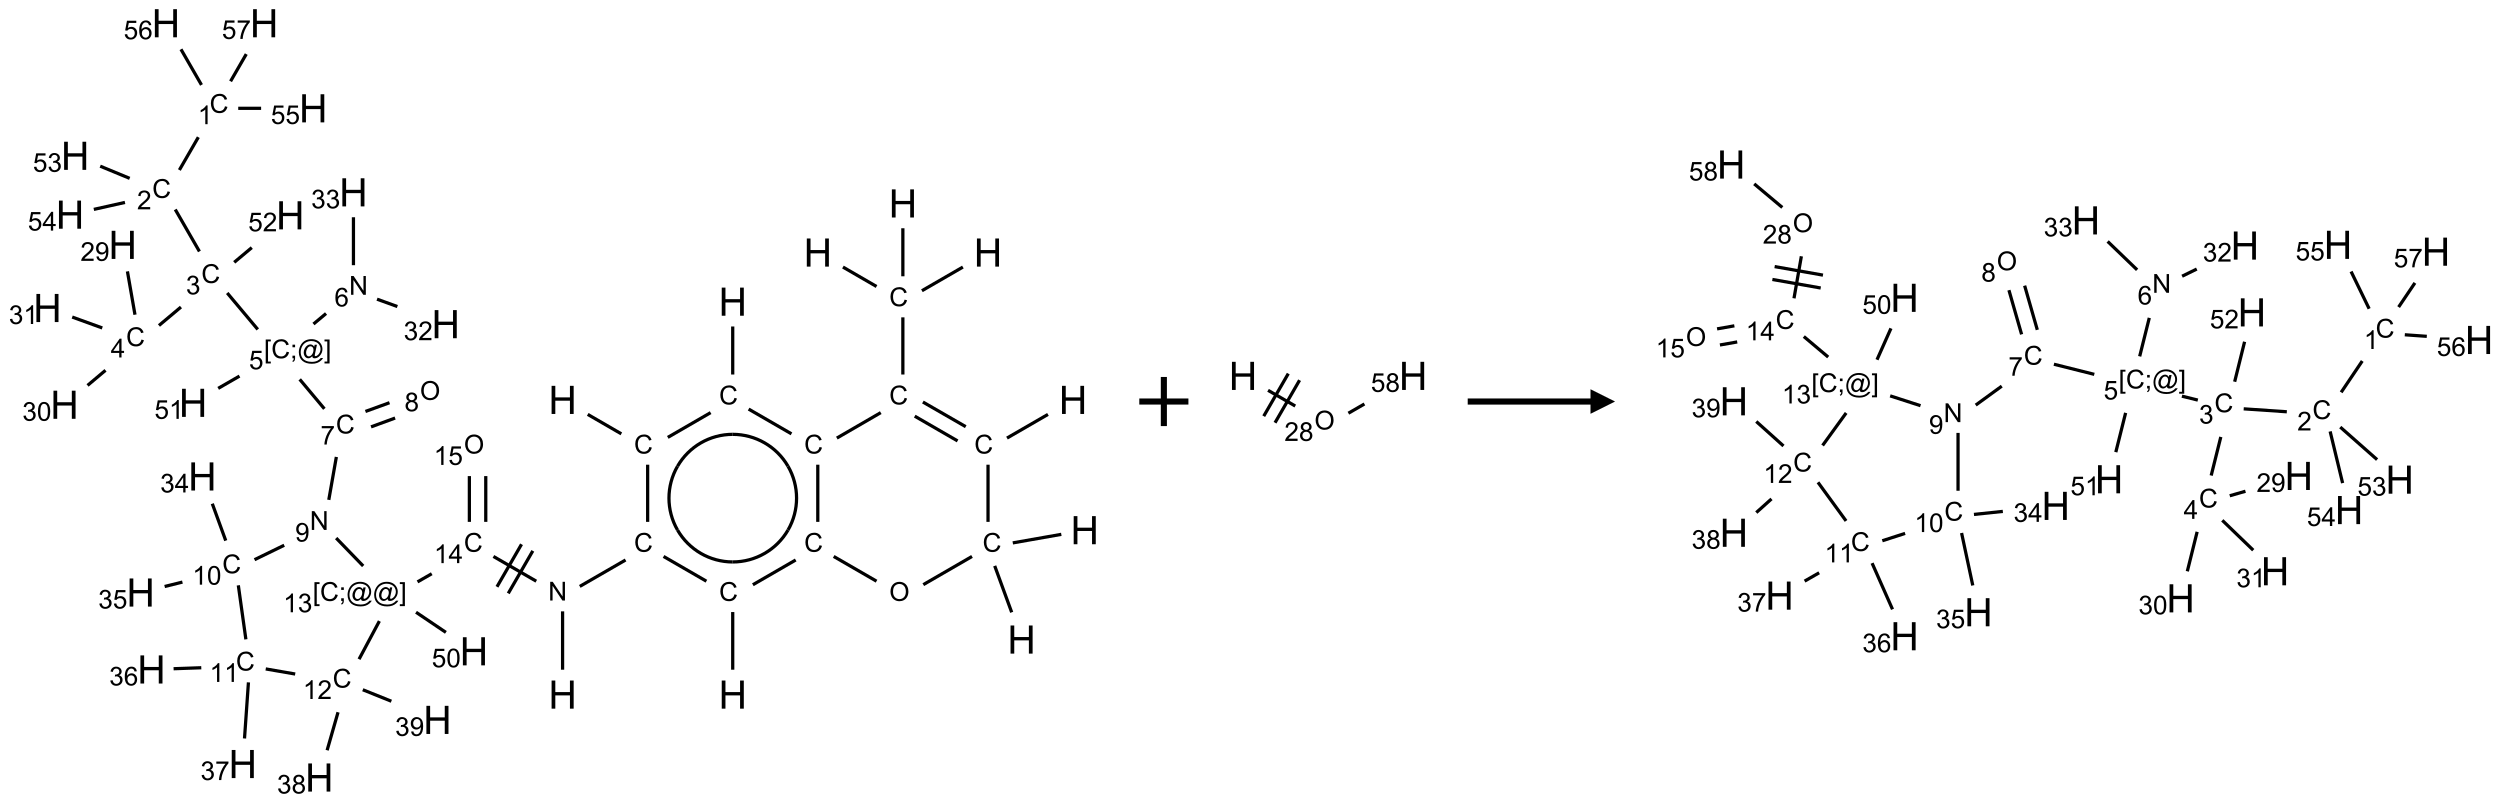 <?xml version="1.0" encoding="UTF-8"?>
<svg xmlns="http://www.w3.org/2000/svg" xmlns:xlink="http://www.w3.org/1999/xlink" width="1018" height="327" viewBox="0 0 1018 327">
<defs>
<g>
<g id="glyph-0-0">
<path d="M 2 0 L 2 -10 L 10 -10 L 10 0 Z M 2.25 -0.25 L 9.75 -0.25 L 9.75 -9.75 L 2.25 -9.75 Z M 2.25 -0.25 "/>
</g>
<g id="glyph-0-1">
<path d="M 1.281 0 L 1.281 -11.453 L 2.797 -11.453 L 2.797 -6.75 L 8.75 -6.75 L 8.75 -11.453 L 10.266 -11.453 L 10.266 0 L 8.75 0 L 8.75 -5.398 L 2.797 -5.398 L 2.797 0 Z M 1.281 0 "/>
</g>
<g id="glyph-1-0">
<path d="M 1.332 0 L 1.332 -6.668 L 6.668 -6.668 L 6.668 0 Z M 1.5 -0.168 L 6.5 -0.168 L 6.5 -6.5 L 1.5 -6.5 Z M 1.5 -0.168 "/>
</g>
<g id="glyph-1-1">
<path d="M 6.27 -2.676 L 7.281 -2.422 C 7.07 -1.594 6.688 -0.961 6.137 -0.523 C 5.586 -0.086 4.914 0.129 4.121 0.129 C 3.297 0.129 2.629 -0.039 2.113 -0.371 C 1.598 -0.707 1.203 -1.191 0.934 -1.828 C 0.664 -2.465 0.531 -3.145 0.531 -3.875 C 0.531 -4.672 0.684 -5.363 0.988 -5.957 C 1.293 -6.547 1.723 -6.996 2.285 -7.305 C 2.844 -7.613 3.461 -7.766 4.137 -7.766 C 4.898 -7.766 5.543 -7.57 6.062 -7.184 C 6.582 -6.793 6.945 -6.246 7.152 -5.543 L 6.156 -5.309 C 5.98 -5.863 5.723 -6.266 5.387 -6.52 C 5.051 -6.773 4.625 -6.902 4.113 -6.902 C 3.527 -6.902 3.039 -6.762 2.645 -6.48 C 2.25 -6.199 1.973 -5.82 1.812 -5.348 C 1.652 -4.871 1.574 -4.383 1.574 -3.879 C 1.574 -3.23 1.668 -2.664 1.855 -2.18 C 2.047 -1.695 2.34 -1.332 2.738 -1.094 C 3.137 -0.855 3.57 -0.734 4.035 -0.734 C 4.602 -0.734 5.082 -0.898 5.473 -1.223 C 5.867 -1.551 6.133 -2.035 6.27 -2.676 Z M 6.27 -2.676 "/>
</g>
<g id="glyph-1-2">
<path d="M 0.812 0 L 0.812 -7.637 L 1.848 -7.637 L 5.859 -1.641 L 5.859 -7.637 L 6.828 -7.637 L 6.828 0 L 5.793 0 L 1.781 -6 L 1.781 0 Z M 0.812 0 "/>
</g>
<g id="glyph-1-3">
<path d="M 3.973 0 L 3.035 0 L 3.035 -5.973 C 2.809 -5.758 2.516 -5.543 2.148 -5.328 C 1.781 -5.113 1.453 -4.953 1.16 -4.844 L 1.16 -5.75 C 1.684 -5.996 2.145 -6.297 2.535 -6.645 C 2.93 -6.996 3.207 -7.336 3.371 -7.668 L 3.973 -7.668 Z M 3.973 0 "/>
</g>
<g id="glyph-1-4">
<path d="M 3.449 0 L 3.449 -1.828 L 0.137 -1.828 L 0.137 -2.688 L 3.621 -7.637 L 4.387 -7.637 L 4.387 -2.688 L 5.418 -2.688 L 5.418 -1.828 L 4.387 -1.828 L 4.387 0 Z M 3.449 -2.688 L 3.449 -6.129 L 1.059 -2.688 Z M 3.449 -2.688 "/>
</g>
<g id="glyph-1-5">
<path d="M 0.723 2.121 L 0.723 -7.637 L 2.793 -7.637 L 2.793 -6.859 L 1.66 -6.859 L 1.66 1.344 L 2.793 1.344 L 2.793 2.121 Z M 0.723 2.121 "/>
</g>
<g id="glyph-1-6">
<path d="M 0.949 -4.465 L 0.949 -5.531 L 2.016 -5.531 L 2.016 -4.465 Z M 0.949 0 L 0.949 -1.066 L 2.016 -1.066 L 2.016 0 C 2.016 0.391 1.945 0.711 1.809 0.949 C 1.668 1.191 1.449 1.379 1.145 1.512 L 0.887 1.109 C 1.082 1.023 1.23 0.895 1.324 0.727 C 1.418 0.559 1.469 0.316 1.48 0 Z M 0.949 0 "/>
</g>
<g id="glyph-1-7">
<path d="M 6.047 -0.848 C 5.82 -0.59 5.57 -0.379 5.289 -0.223 C 5.008 -0.062 4.73 0.016 4.449 0.016 C 4.141 0.016 3.84 -0.074 3.547 -0.254 C 3.254 -0.434 3.02 -0.715 2.836 -1.09 C 2.652 -1.465 2.562 -1.875 2.562 -2.324 C 2.562 -2.875 2.703 -3.43 2.988 -3.98 C 3.27 -4.535 3.621 -4.953 4.043 -5.23 C 4.461 -5.508 4.871 -5.645 5.266 -5.645 C 5.566 -5.645 5.855 -5.566 6.129 -5.41 C 6.402 -5.25 6.641 -5.012 6.84 -4.688 L 7.016 -5.496 L 7.949 -5.496 L 7.199 -2 C 7.094 -1.516 7.043 -1.246 7.043 -1.191 C 7.043 -1.098 7.078 -1.02 7.148 -0.949 C 7.219 -0.883 7.305 -0.848 7.406 -0.848 C 7.59 -0.848 7.832 -0.953 8.129 -1.168 C 8.527 -1.445 8.84 -1.816 9.07 -2.285 C 9.301 -2.75 9.418 -3.234 9.418 -3.73 C 9.418 -4.309 9.27 -4.852 8.973 -5.355 C 8.676 -5.859 8.23 -6.262 7.645 -6.562 C 7.055 -6.863 6.406 -7.016 5.691 -7.016 C 4.879 -7.016 4.137 -6.824 3.465 -6.445 C 2.793 -6.066 2.273 -5.52 1.902 -4.809 C 1.535 -4.098 1.348 -3.34 1.348 -2.527 C 1.348 -1.676 1.535 -0.941 1.902 -0.328 C 2.273 0.285 2.809 0.742 3.508 1.035 C 4.207 1.328 4.984 1.473 5.832 1.473 C 6.742 1.473 7.504 1.32 8.121 1.016 C 8.734 0.711 9.195 0.34 9.5 -0.098 L 10.441 -0.098 C 10.266 0.266 9.961 0.637 9.531 1.016 C 9.102 1.395 8.59 1.695 7.996 1.914 C 7.402 2.133 6.688 2.246 5.848 2.246 C 5.078 2.246 4.367 2.145 3.715 1.949 C 3.066 1.75 2.512 1.453 2.051 1.055 C 1.594 0.656 1.25 0.199 1.016 -0.316 C 0.723 -0.973 0.578 -1.684 0.578 -2.441 C 0.578 -3.289 0.75 -4.098 1.098 -4.863 C 1.523 -5.805 2.125 -6.527 2.902 -7.027 C 3.684 -7.527 4.629 -7.777 5.738 -7.777 C 6.602 -7.777 7.375 -7.602 8.059 -7.246 C 8.746 -6.895 9.285 -6.371 9.684 -5.672 C 10.02 -5.07 10.188 -4.418 10.188 -3.715 C 10.188 -2.707 9.832 -1.812 9.125 -1.031 C 8.492 -0.328 7.801 0.02 7.051 0.02 C 6.812 0.02 6.617 -0.016 6.473 -0.09 C 6.324 -0.16 6.215 -0.266 6.145 -0.402 C 6.102 -0.488 6.066 -0.637 6.047 -0.848 Z M 3.527 -2.262 C 3.527 -1.785 3.641 -1.414 3.863 -1.152 C 4.09 -0.887 4.348 -0.754 4.641 -0.754 C 4.836 -0.754 5.039 -0.812 5.254 -0.93 C 5.469 -1.047 5.676 -1.219 5.871 -1.449 C 6.066 -1.676 6.23 -1.969 6.355 -2.32 C 6.48 -2.672 6.543 -3.027 6.543 -3.379 C 6.543 -3.852 6.426 -4.219 6.191 -4.48 C 5.957 -4.738 5.672 -4.871 5.332 -4.871 C 5.109 -4.871 4.902 -4.812 4.707 -4.699 C 4.512 -4.586 4.32 -4.406 4.137 -4.156 C 3.953 -3.906 3.805 -3.602 3.691 -3.246 C 3.582 -2.887 3.527 -2.559 3.527 -2.262 Z M 3.527 -2.262 "/>
</g>
<g id="glyph-1-8">
<path d="M 2.27 2.121 L 0.203 2.121 L 0.203 1.344 L 1.332 1.344 L 1.332 -6.859 L 0.203 -6.859 L 0.203 -7.637 L 2.27 -7.637 Z M 2.27 2.121 "/>
</g>
<g id="glyph-1-9">
<path d="M 0.449 -2.016 L 1.387 -2.141 C 1.492 -1.609 1.676 -1.227 1.934 -0.992 C 2.191 -0.758 2.508 -0.641 2.879 -0.641 C 3.32 -0.641 3.695 -0.793 3.996 -1.098 C 4.301 -1.402 4.453 -1.781 4.453 -2.234 C 4.453 -2.664 4.312 -3.02 4.031 -3.301 C 3.75 -3.578 3.391 -3.719 2.957 -3.719 C 2.781 -3.719 2.562 -3.684 2.297 -3.613 L 2.402 -4.438 C 2.465 -4.43 2.516 -4.426 2.551 -4.426 C 2.949 -4.426 3.312 -4.531 3.629 -4.738 C 3.949 -4.949 4.109 -5.27 4.109 -5.703 C 4.109 -6.047 3.992 -6.332 3.762 -6.559 C 3.527 -6.785 3.227 -6.895 2.859 -6.895 C 2.496 -6.895 2.191 -6.781 1.949 -6.551 C 1.707 -6.324 1.547 -5.98 1.48 -5.52 L 0.543 -5.688 C 0.656 -6.316 0.918 -6.805 1.324 -7.148 C 1.73 -7.492 2.234 -7.668 2.84 -7.668 C 3.254 -7.668 3.641 -7.578 3.988 -7.398 C 4.34 -7.219 4.609 -6.977 4.793 -6.668 C 4.98 -6.359 5.074 -6.031 5.074 -5.684 C 5.074 -5.352 4.984 -5.051 4.809 -4.781 C 4.629 -4.512 4.367 -4.297 4.02 -4.137 C 4.473 -4.031 4.824 -3.816 5.074 -3.488 C 5.324 -3.16 5.449 -2.75 5.449 -2.254 C 5.449 -1.59 5.203 -1.023 4.719 -0.559 C 4.234 -0.098 3.617 0.137 2.875 0.137 C 2.203 0.137 1.648 -0.062 1.207 -0.465 C 0.762 -0.863 0.512 -1.379 0.449 -2.016 Z M 0.449 -2.016 "/>
</g>
<g id="glyph-1-10">
<path d="M 0.441 -2 L 1.426 -2.082 C 1.5 -1.605 1.668 -1.242 1.934 -1.004 C 2.199 -0.762 2.52 -0.641 2.895 -0.641 C 3.348 -0.641 3.73 -0.812 4.043 -1.152 C 4.355 -1.492 4.512 -1.941 4.512 -2.504 C 4.512 -3.039 4.359 -3.461 4.059 -3.77 C 3.758 -4.078 3.367 -4.234 2.879 -4.234 C 2.578 -4.234 2.305 -4.164 2.062 -4.027 C 1.82 -3.891 1.629 -3.715 1.488 -3.496 L 0.609 -3.609 L 1.348 -7.531 L 5.145 -7.531 L 5.145 -6.637 L 2.098 -6.637 L 1.688 -4.582 C 2.145 -4.902 2.625 -5.062 3.129 -5.062 C 3.797 -5.062 4.359 -4.832 4.816 -4.371 C 5.277 -3.91 5.504 -3.312 5.504 -2.59 C 5.504 -1.898 5.305 -1.301 4.902 -0.797 C 4.41 -0.18 3.742 0.129 2.895 0.129 C 2.199 0.129 1.633 -0.062 1.195 -0.453 C 0.758 -0.844 0.504 -1.359 0.441 -2 Z M 0.441 -2 "/>
</g>
<g id="glyph-1-11">
<path d="M 0.441 -3.766 C 0.441 -4.668 0.535 -5.395 0.723 -5.945 C 0.906 -6.496 1.184 -6.922 1.551 -7.219 C 1.918 -7.516 2.375 -7.668 2.934 -7.668 C 3.344 -7.668 3.703 -7.586 4.012 -7.418 C 4.32 -7.254 4.574 -7.016 4.777 -6.707 C 4.977 -6.395 5.137 -6.016 5.25 -5.57 C 5.363 -5.125 5.422 -4.523 5.422 -3.766 C 5.422 -2.871 5.328 -2.148 5.145 -1.598 C 4.961 -1.047 4.688 -0.621 4.32 -0.32 C 3.953 -0.02 3.492 0.129 2.934 0.129 C 2.195 0.129 1.617 -0.133 1.199 -0.66 C 0.695 -1.297 0.441 -2.332 0.441 -3.766 Z M 1.406 -3.766 C 1.406 -2.512 1.555 -1.68 1.848 -1.262 C 2.141 -0.848 2.5 -0.641 2.934 -0.641 C 3.363 -0.641 3.727 -0.848 4.02 -1.266 C 4.312 -1.684 4.457 -2.516 4.457 -3.766 C 4.457 -5.023 4.312 -5.859 4.02 -6.27 C 3.727 -6.684 3.359 -6.891 2.922 -6.891 C 2.492 -6.891 2.148 -6.707 1.891 -6.344 C 1.566 -5.879 1.406 -5.02 1.406 -3.766 Z M 1.406 -3.766 "/>
</g>
<g id="glyph-1-12">
<path d="M 0.582 -1.766 L 1.484 -1.848 C 1.562 -1.426 1.707 -1.117 1.922 -0.926 C 2.137 -0.734 2.414 -0.641 2.75 -0.641 C 3.039 -0.641 3.289 -0.707 3.508 -0.84 C 3.727 -0.973 3.902 -1.148 4.043 -1.367 C 4.18 -1.586 4.297 -1.887 4.391 -2.262 C 4.484 -2.637 4.531 -3.016 4.531 -3.406 C 4.531 -3.449 4.531 -3.512 4.527 -3.594 C 4.34 -3.297 4.082 -3.055 3.758 -2.867 C 3.434 -2.68 3.082 -2.59 2.703 -2.59 C 2.07 -2.59 1.535 -2.816 1.098 -3.277 C 0.66 -3.734 0.441 -4.34 0.441 -5.09 C 0.441 -5.863 0.672 -6.484 1.129 -6.957 C 1.586 -7.43 2.156 -7.668 2.844 -7.668 C 3.34 -7.668 3.793 -7.531 4.207 -7.266 C 4.617 -7 4.93 -6.617 5.145 -6.121 C 5.355 -5.629 5.465 -4.91 5.465 -3.973 C 5.465 -2.996 5.359 -2.223 5.145 -1.645 C 4.934 -1.066 4.617 -0.625 4.199 -0.324 C 3.781 -0.02 3.293 0.129 2.73 0.129 C 2.133 0.129 1.645 -0.035 1.266 -0.367 C 0.887 -0.699 0.66 -1.164 0.582 -1.766 Z M 4.422 -5.137 C 4.422 -5.676 4.277 -6.102 3.992 -6.418 C 3.707 -6.734 3.359 -6.891 2.957 -6.891 C 2.543 -6.891 2.18 -6.719 1.871 -6.379 C 1.562 -6.039 1.406 -5.598 1.406 -5.059 C 1.406 -4.57 1.555 -4.176 1.848 -3.871 C 2.141 -3.566 2.5 -3.418 2.934 -3.418 C 3.367 -3.418 3.723 -3.57 4.004 -3.871 C 4.281 -4.176 4.422 -4.598 4.422 -5.137 Z M 4.422 -5.137 "/>
</g>
<g id="glyph-1-13">
<path d="M 0.504 -6.637 L 0.504 -7.535 L 5.449 -7.535 L 5.449 -6.809 C 4.961 -6.289 4.48 -5.602 4.004 -4.746 C 3.527 -3.887 3.156 -3.004 2.895 -2.098 C 2.707 -1.461 2.59 -0.762 2.535 0 L 1.574 0 C 1.582 -0.602 1.703 -1.328 1.926 -2.176 C 2.152 -3.027 2.477 -3.848 2.898 -4.637 C 3.32 -5.426 3.77 -6.094 4.246 -6.637 Z M 0.504 -6.637 "/>
</g>
<g id="glyph-1-14">
<path d="M 5.371 -0.902 L 5.371 0 L 0.324 0 C 0.316 -0.227 0.352 -0.441 0.434 -0.652 C 0.562 -0.996 0.766 -1.332 1.051 -1.668 C 1.332 -2 1.742 -2.387 2.277 -2.824 C 3.105 -3.504 3.668 -4.043 3.957 -4.441 C 4.25 -4.84 4.395 -5.215 4.395 -5.566 C 4.395 -5.938 4.262 -6.254 3.996 -6.508 C 3.73 -6.762 3.387 -6.891 2.957 -6.891 C 2.508 -6.891 2.145 -6.754 1.875 -6.484 C 1.605 -6.215 1.469 -5.84 1.465 -5.359 L 0.5 -5.457 C 0.566 -6.176 0.812 -6.727 1.246 -7.102 C 1.676 -7.477 2.254 -7.668 2.98 -7.668 C 3.711 -7.668 4.293 -7.465 4.719 -7.059 C 5.145 -6.652 5.359 -6.148 5.359 -5.547 C 5.359 -5.242 5.297 -4.941 5.172 -4.645 C 5.047 -4.352 4.84 -4.039 4.551 -3.715 C 4.262 -3.387 3.777 -2.938 3.105 -2.371 C 2.543 -1.898 2.18 -1.578 2.02 -1.41 C 1.859 -1.242 1.73 -1.07 1.625 -0.902 Z M 5.371 -0.902 "/>
</g>
<g id="glyph-1-15">
<path d="M 5.309 -5.766 L 4.375 -5.691 C 4.293 -6.059 4.172 -6.328 4.02 -6.496 C 3.766 -6.762 3.453 -6.895 3.082 -6.895 C 2.785 -6.895 2.523 -6.812 2.297 -6.645 C 2 -6.43 1.77 -6.117 1.598 -5.703 C 1.43 -5.289 1.34 -4.703 1.332 -3.938 C 1.559 -4.281 1.836 -4.535 2.16 -4.703 C 2.488 -4.871 2.828 -4.953 3.188 -4.953 C 3.812 -4.953 4.344 -4.723 4.785 -4.262 C 5.223 -3.801 5.441 -3.207 5.441 -2.48 C 5.441 -2 5.34 -1.555 5.133 -1.145 C 4.926 -0.73 4.641 -0.418 4.281 -0.199 C 3.922 0.02 3.512 0.129 3.051 0.129 C 2.27 0.129 1.633 -0.156 1.141 -0.73 C 0.648 -1.305 0.402 -2.254 0.402 -3.574 C 0.402 -5.051 0.672 -6.121 1.219 -6.793 C 1.695 -7.375 2.336 -7.668 3.141 -7.668 C 3.742 -7.668 4.234 -7.5 4.617 -7.16 C 5 -6.824 5.23 -6.359 5.309 -5.766 Z M 1.48 -2.473 C 1.48 -2.152 1.547 -1.844 1.684 -1.547 C 1.82 -1.25 2.016 -1.027 2.262 -0.871 C 2.508 -0.719 2.766 -0.641 3.035 -0.641 C 3.434 -0.641 3.773 -0.801 4.059 -1.121 C 4.344 -1.441 4.484 -1.875 4.484 -2.422 C 4.484 -2.949 4.344 -3.367 4.062 -3.668 C 3.781 -3.973 3.426 -4.125 3 -4.125 C 2.578 -4.125 2.219 -3.973 1.922 -3.668 C 1.625 -3.363 1.48 -2.969 1.48 -2.473 Z M 1.48 -2.473 "/>
</g>
<g id="glyph-1-16">
<path d="M 0.516 -3.719 C 0.516 -4.984 0.855 -5.977 1.535 -6.695 C 2.215 -7.414 3.094 -7.77 4.172 -7.77 C 4.875 -7.77 5.512 -7.602 6.078 -7.266 C 6.645 -6.93 7.074 -6.461 7.371 -5.855 C 7.668 -5.254 7.816 -4.57 7.816 -3.809 C 7.816 -3.035 7.66 -2.34 7.348 -1.73 C 7.035 -1.117 6.594 -0.656 6.02 -0.34 C 5.449 -0.027 4.828 0.129 4.168 0.129 C 3.449 0.129 2.805 -0.043 2.238 -0.391 C 1.672 -0.738 1.246 -1.211 0.953 -1.812 C 0.66 -2.414 0.516 -3.047 0.516 -3.719 Z M 1.559 -3.703 C 1.559 -2.781 1.805 -2.059 2.301 -1.527 C 2.793 -1 3.414 -0.734 4.16 -0.734 C 4.922 -0.734 5.547 -1 6.039 -1.535 C 6.531 -2.07 6.777 -2.828 6.777 -3.812 C 6.777 -4.434 6.672 -4.977 6.461 -5.441 C 6.25 -5.902 5.945 -6.262 5.539 -6.52 C 5.133 -6.773 4.68 -6.902 4.176 -6.902 C 3.461 -6.902 2.848 -6.656 2.332 -6.164 C 1.816 -5.672 1.559 -4.852 1.559 -3.703 Z M 1.559 -3.703 "/>
</g>
<g id="glyph-1-17">
<path d="M 1.887 -4.141 C 1.496 -4.281 1.207 -4.484 1.02 -4.75 C 0.832 -5.016 0.738 -5.328 0.738 -5.699 C 0.738 -6.254 0.938 -6.719 1.34 -7.098 C 1.738 -7.477 2.27 -7.668 2.934 -7.668 C 3.598 -7.668 4.137 -7.473 4.543 -7.086 C 4.949 -6.699 5.152 -6.227 5.152 -5.672 C 5.152 -5.316 5.059 -5.008 4.871 -4.746 C 4.688 -4.484 4.406 -4.281 4.027 -4.141 C 4.496 -3.988 4.852 -3.742 5.098 -3.402 C 5.34 -3.062 5.465 -2.656 5.465 -2.184 C 5.465 -1.531 5.234 -0.98 4.77 -0.535 C 4.309 -0.09 3.703 0.129 2.949 0.129 C 2.195 0.129 1.586 -0.094 1.125 -0.539 C 0.664 -0.984 0.434 -1.543 0.434 -2.207 C 0.434 -2.703 0.559 -3.121 0.809 -3.457 C 1.062 -3.793 1.422 -4.02 1.887 -4.141 Z M 1.699 -5.73 C 1.699 -5.367 1.812 -5.074 2.047 -4.844 C 2.281 -4.613 2.582 -4.5 2.953 -4.5 C 3.312 -4.5 3.609 -4.613 3.84 -4.84 C 4.07 -5.066 4.188 -5.348 4.188 -5.676 C 4.188 -6.02 4.07 -6.309 3.832 -6.543 C 3.594 -6.777 3.297 -6.895 2.941 -6.895 C 2.586 -6.895 2.289 -6.781 2.051 -6.551 C 1.816 -6.324 1.699 -6.047 1.699 -5.73 Z M 1.395 -2.203 C 1.395 -1.938 1.461 -1.676 1.586 -1.426 C 1.711 -1.176 1.902 -0.984 2.152 -0.848 C 2.402 -0.711 2.672 -0.641 2.957 -0.641 C 3.406 -0.641 3.777 -0.785 4.066 -1.074 C 4.359 -1.363 4.504 -1.727 4.504 -2.172 C 4.504 -2.625 4.355 -2.996 4.055 -3.293 C 3.754 -3.586 3.379 -3.734 2.926 -3.734 C 2.484 -3.734 2.121 -3.59 1.832 -3.297 C 1.543 -3.004 1.395 -2.641 1.395 -2.203 Z M 1.395 -2.203 "/>
</g>
</g>
</defs>
<path fill="none" stroke-width="0.033" stroke-linecap="butt" stroke-linejoin="miter" stroke="rgb(0%, 0%, 0%)" stroke-opacity="1" stroke-miterlimit="10" d="M 10.185 3.982 L 9.768 4.223 " transform="matrix(40, 0, 0, 40, 19.324, 9.465)"/>
<path fill="none" stroke-width="0.033" stroke-linecap="butt" stroke-linejoin="miter" stroke="rgb(0%, 0%, 0%)" stroke-opacity="1" stroke-miterlimit="10" d="M 9.348 4.107 L 8.912 3.856 " transform="matrix(40, 0, 0, 40, 19.324, 9.465)"/>
<path fill="none" stroke-width="0.033" stroke-linecap="butt" stroke-linejoin="miter" stroke="rgb(0%, 0%, 0%)" stroke-opacity="1" stroke-miterlimit="10" d="M 9.265 4.252 L 8.829 4 " transform="matrix(40, 0, 0, 40, 19.324, 9.465)"/>
<path fill="none" stroke-width="0.033" stroke-linecap="butt" stroke-linejoin="miter" stroke="rgb(0%, 0%, 0%)" stroke-opacity="1" stroke-miterlimit="10" d="M 8.708 3.576 L 8.708 2.994 " transform="matrix(40, 0, 0, 40, 19.324, 9.465)"/>
<path fill="none" stroke-width="0.033" stroke-linecap="butt" stroke-linejoin="miter" stroke="rgb(0%, 0%, 0%)" stroke-opacity="1" stroke-miterlimit="10" d="M 8.44 2.68 L 8.098 2.482 " transform="matrix(40, 0, 0, 40, 19.324, 9.465)"/>
<path fill="none" stroke-width="0.033" stroke-linecap="butt" stroke-linejoin="miter" stroke="rgb(0%, 0%, 0%)" stroke-opacity="1" stroke-miterlimit="10" d="M 8.902 2.723 L 9.319 2.482 " transform="matrix(40, 0, 0, 40, 19.324, 9.465)"/>
<path fill="none" stroke-width="0.033" stroke-linecap="butt" stroke-linejoin="miter" stroke="rgb(0%, 0%, 0%)" stroke-opacity="1" stroke-miterlimit="10" d="M 8.708 2.576 L 8.708 2.087 " transform="matrix(40, 0, 0, 40, 19.324, 9.465)"/>
<path fill="none" stroke-width="0.033" stroke-linecap="butt" stroke-linejoin="miter" stroke="rgb(0%, 0%, 0%)" stroke-opacity="1" stroke-miterlimit="10" d="M 8.483 3.964 L 8.036 4.223 " transform="matrix(40, 0, 0, 40, 19.324, 9.465)"/>
<path fill="none" stroke-width="0.033" stroke-linecap="butt" stroke-linejoin="miter" stroke="rgb(0%, 0%, 0%)" stroke-opacity="1" stroke-miterlimit="10" d="M 7.574 4.18 L 7.138 3.928 " transform="matrix(40, 0, 0, 40, 19.324, 9.465)"/>
<path fill="none" stroke-width="0.033" stroke-linecap="butt" stroke-linejoin="miter" stroke="rgb(0%, 0%, 0%)" stroke-opacity="1" stroke-miterlimit="10" d="M 6.976 3.576 L 6.976 3.087 " transform="matrix(40, 0, 0, 40, 19.324, 9.465)"/>
<path fill="none" stroke-width="0.033" stroke-linecap="butt" stroke-linejoin="miter" stroke="rgb(0%, 0%, 0%)" stroke-opacity="1" stroke-miterlimit="10" d="M 6.751 3.964 L 6.315 4.216 " transform="matrix(40, 0, 0, 40, 19.324, 9.465)"/>
<path fill="none" stroke-width="0.033" stroke-linecap="butt" stroke-linejoin="miter" stroke="rgb(0%, 0%, 0%)" stroke-opacity="1" stroke-miterlimit="10" d="M 5.842 4.18 L 5.5 3.982 " transform="matrix(40, 0, 0, 40, 19.324, 9.465)"/>
<path fill="none" stroke-width="0.033" stroke-linecap="butt" stroke-linejoin="miter" stroke="rgb(0%, 0%, 0%)" stroke-opacity="1" stroke-miterlimit="10" d="M 6.11 4.494 L 6.11 5.076 " transform="matrix(40, 0, 0, 40, 19.324, 9.465)"/>
<path fill="none" stroke-width="0.033" stroke-linecap="butt" stroke-linejoin="miter" stroke="rgb(0%, 0%, 0%)" stroke-opacity="1" stroke-miterlimit="10" d="M 5.885 5.464 L 5.419 5.733 " transform="matrix(40, 0, 0, 40, 19.324, 9.465)"/>
<path fill="none" stroke-width="0.033" stroke-linecap="butt" stroke-linejoin="miter" stroke="rgb(0%, 0%, 0%)" stroke-opacity="1" stroke-miterlimit="10" d="M 5.244 5.987 L 5.244 6.581 " transform="matrix(40, 0, 0, 40, 19.324, 9.465)"/>
<path fill="none" stroke-width="0.033" stroke-linecap="butt" stroke-linejoin="miter" stroke="rgb(0%, 0%, 0%)" stroke-opacity="1" stroke-miterlimit="10" d="M 4.976 5.68 L 4.54 5.428 " transform="matrix(40, 0, 0, 40, 19.324, 9.465)"/>
<path fill="none" stroke-width="0.033" stroke-linecap="butt" stroke-linejoin="miter" stroke="rgb(0%, 0%, 0%)" stroke-opacity="1" stroke-miterlimit="10" d="M 4.826 5.304 L 4.576 5.737 " transform="matrix(40, 0, 0, 40, 19.324, 9.465)"/>
<path fill="none" stroke-width="0.033" stroke-linecap="butt" stroke-linejoin="miter" stroke="rgb(0%, 0%, 0%)" stroke-opacity="1" stroke-miterlimit="10" d="M 4.941 5.371 L 4.691 5.804 " transform="matrix(40, 0, 0, 40, 19.324, 9.465)"/>
<path fill="none" stroke-width="0.033" stroke-linecap="butt" stroke-linejoin="miter" stroke="rgb(0%, 0%, 0%)" stroke-opacity="1" stroke-miterlimit="10" d="M 3.912 5.604 L 3.767 5.687 " transform="matrix(40, 0, 0, 40, 19.324, 9.465)"/>
<path fill="none" stroke-width="0.033" stroke-linecap="butt" stroke-linejoin="miter" stroke="rgb(0%, 0%, 0%)" stroke-opacity="1" stroke-miterlimit="10" d="M 3.752 5.996 L 4.056 6.201 " transform="matrix(40, 0, 0, 40, 19.324, 9.465)"/>
<path fill="none" stroke-width="0.033" stroke-linecap="butt" stroke-linejoin="miter" stroke="rgb(0%, 0%, 0%)" stroke-opacity="1" stroke-miterlimit="10" d="M 3.214 5.525 L 2.939 5.241 " transform="matrix(40, 0, 0, 40, 19.324, 9.465)"/>
<path fill="none" stroke-width="0.033" stroke-linecap="butt" stroke-linejoin="miter" stroke="rgb(0%, 0%, 0%)" stroke-opacity="1" stroke-miterlimit="10" d="M 2.864 4.852 L 2.941 4.415 " transform="matrix(40, 0, 0, 40, 19.324, 9.465)"/>
<path fill="none" stroke-width="0.033" stroke-linecap="butt" stroke-linejoin="miter" stroke="rgb(0%, 0%, 0%)" stroke-opacity="1" stroke-miterlimit="10" d="M 2.819 3.925 L 2.568 3.625 " transform="matrix(40, 0, 0, 40, 19.324, 9.465)"/>
<path fill="none" stroke-width="0.033" stroke-linecap="butt" stroke-linejoin="miter" stroke="rgb(0%, 0%, 0%)" stroke-opacity="1" stroke-miterlimit="10" d="M 2.141 3.117 L 1.83 2.746 " transform="matrix(40, 0, 0, 40, 19.324, 9.465)"/>
<path fill="none" stroke-width="0.033" stroke-linecap="butt" stroke-linejoin="miter" stroke="rgb(0%, 0%, 0%)" stroke-opacity="1" stroke-miterlimit="10" d="M 1.547 2.323 L 1.301 1.896 " transform="matrix(40, 0, 0, 40, 19.324, 9.465)"/>
<path fill="none" stroke-width="0.033" stroke-linecap="butt" stroke-linejoin="miter" stroke="rgb(0%, 0%, 0%)" stroke-opacity="1" stroke-miterlimit="10" d="M 1.343 1.494 L 1.536 1.16 " transform="matrix(40, 0, 0, 40, 19.324, 9.465)"/>
<path fill="none" stroke-width="0.033" stroke-linecap="butt" stroke-linejoin="miter" stroke="rgb(0%, 0%, 0%)" stroke-opacity="1" stroke-miterlimit="10" d="M 1.942 0.866 L 2.175 0.866 " transform="matrix(40, 0, 0, 40, 19.324, 9.465)"/>
<path fill="none" stroke-width="0.033" stroke-linecap="butt" stroke-linejoin="miter" stroke="rgb(0%, 0%, 0%)" stroke-opacity="1" stroke-miterlimit="10" d="M 1.568 0.628 L 1.359 0.265 " transform="matrix(40, 0, 0, 40, 19.324, 9.465)"/>
<path fill="none" stroke-width="0.033" stroke-linecap="butt" stroke-linejoin="miter" stroke="rgb(0%, 0%, 0%)" stroke-opacity="1" stroke-miterlimit="10" d="M 1.864 0.591 L 2.024 0.314 " transform="matrix(40, 0, 0, 40, 19.324, 9.465)"/>
<path fill="none" stroke-width="0.033" stroke-linecap="butt" stroke-linejoin="miter" stroke="rgb(0%, 0%, 0%)" stroke-opacity="1" stroke-miterlimit="10" d="M 0.837 1.579 L 0.537 1.455 " transform="matrix(40, 0, 0, 40, 19.324, 9.465)"/>
<path fill="none" stroke-width="0.033" stroke-linecap="butt" stroke-linejoin="miter" stroke="rgb(0%, 0%, 0%)" stroke-opacity="1" stroke-miterlimit="10" d="M 0.789 1.824 L 0.472 1.895 " transform="matrix(40, 0, 0, 40, 19.324, 9.465)"/>
<path fill="none" stroke-width="0.033" stroke-linecap="butt" stroke-linejoin="miter" stroke="rgb(0%, 0%, 0%)" stroke-opacity="1" stroke-miterlimit="10" d="M 1.359 2.889 L 1.135 3.077 " transform="matrix(40, 0, 0, 40, 19.324, 9.465)"/>
<path fill="none" stroke-width="0.033" stroke-linecap="butt" stroke-linejoin="miter" stroke="rgb(0%, 0%, 0%)" stroke-opacity="1" stroke-miterlimit="10" d="M 0.891 2.967 L 0.814 2.526 " transform="matrix(40, 0, 0, 40, 19.324, 9.465)"/>
<path fill="none" stroke-width="0.033" stroke-linecap="butt" stroke-linejoin="miter" stroke="rgb(0%, 0%, 0%)" stroke-opacity="1" stroke-miterlimit="10" d="M 0.591 3.533 L 0.408 3.687 " transform="matrix(40, 0, 0, 40, 19.324, 9.465)"/>
<path fill="none" stroke-width="0.033" stroke-linecap="butt" stroke-linejoin="miter" stroke="rgb(0%, 0%, 0%)" stroke-opacity="1" stroke-miterlimit="10" d="M 0.558 3.102 L 0.252 2.991 " transform="matrix(40, 0, 0, 40, 19.324, 9.465)"/>
<path fill="none" stroke-width="0.033" stroke-linecap="butt" stroke-linejoin="miter" stroke="rgb(0%, 0%, 0%)" stroke-opacity="1" stroke-miterlimit="10" d="M 1.901 2.434 L 2.08 2.284 " transform="matrix(40, 0, 0, 40, 19.324, 9.465)"/>
<path fill="none" stroke-width="0.033" stroke-linecap="butt" stroke-linejoin="miter" stroke="rgb(0%, 0%, 0%)" stroke-opacity="1" stroke-miterlimit="10" d="M 2.708 3.062 L 2.836 2.955 " transform="matrix(40, 0, 0, 40, 19.324, 9.465)"/>
<path fill="none" stroke-width="0.033" stroke-linecap="butt" stroke-linejoin="miter" stroke="rgb(0%, 0%, 0%)" stroke-opacity="1" stroke-miterlimit="10" d="M 3.355 2.809 L 3.562 2.884 " transform="matrix(40, 0, 0, 40, 19.324, 9.465)"/>
<path fill="none" stroke-width="0.033" stroke-linecap="butt" stroke-linejoin="miter" stroke="rgb(0%, 0%, 0%)" stroke-opacity="1" stroke-miterlimit="10" d="M 3.115 2.463 L 3.115 1.975 " transform="matrix(40, 0, 0, 40, 19.324, 9.465)"/>
<path fill="none" stroke-width="0.033" stroke-linecap="butt" stroke-linejoin="miter" stroke="rgb(0%, 0%, 0%)" stroke-opacity="1" stroke-miterlimit="10" d="M 1.955 3.592 L 1.738 3.717 " transform="matrix(40, 0, 0, 40, 19.324, 9.465)"/>
<path fill="none" stroke-width="0.033" stroke-linecap="butt" stroke-linejoin="miter" stroke="rgb(0%, 0%, 0%)" stroke-opacity="1" stroke-miterlimit="10" d="M 3.294 4.109 L 3.539 4.019 " transform="matrix(40, 0, 0, 40, 19.324, 9.465)"/>
<path fill="none" stroke-width="0.033" stroke-linecap="butt" stroke-linejoin="miter" stroke="rgb(0%, 0%, 0%)" stroke-opacity="1" stroke-miterlimit="10" d="M 3.237 3.952 L 3.482 3.863 " transform="matrix(40, 0, 0, 40, 19.324, 9.465)"/>
<path fill="none" stroke-width="0.033" stroke-linecap="butt" stroke-linejoin="miter" stroke="rgb(0%, 0%, 0%)" stroke-opacity="1" stroke-miterlimit="10" d="M 2.41 5.314 L 2.108 5.461 " transform="matrix(40, 0, 0, 40, 19.324, 9.465)"/>
<path fill="none" stroke-width="0.033" stroke-linecap="butt" stroke-linejoin="miter" stroke="rgb(0%, 0%, 0%)" stroke-opacity="1" stroke-miterlimit="10" d="M 1.815 5.267 L 1.678 4.891 " transform="matrix(40, 0, 0, 40, 19.324, 9.465)"/>
<path fill="none" stroke-width="0.033" stroke-linecap="butt" stroke-linejoin="miter" stroke="rgb(0%, 0%, 0%)" stroke-opacity="1" stroke-miterlimit="10" d="M 1.374 5.689 L 1.193 5.734 " transform="matrix(40, 0, 0, 40, 19.324, 9.465)"/>
<path fill="none" stroke-width="0.033" stroke-linecap="butt" stroke-linejoin="miter" stroke="rgb(0%, 0%, 0%)" stroke-opacity="1" stroke-miterlimit="10" d="M 1.943 5.722 L 2.02 6.272 " transform="matrix(40, 0, 0, 40, 19.324, 9.465)"/>
<path fill="none" stroke-width="0.033" stroke-linecap="butt" stroke-linejoin="miter" stroke="rgb(0%, 0%, 0%)" stroke-opacity="1" stroke-miterlimit="10" d="M 1.566 6.561 L 1.284 6.571 " transform="matrix(40, 0, 0, 40, 19.324, 9.465)"/>
<path fill="none" stroke-width="0.033" stroke-linecap="butt" stroke-linejoin="miter" stroke="rgb(0%, 0%, 0%)" stroke-opacity="1" stroke-miterlimit="10" d="M 2.046 6.71 L 2.006 7.281 " transform="matrix(40, 0, 0, 40, 19.324, 9.465)"/>
<path fill="none" stroke-width="0.033" stroke-linecap="butt" stroke-linejoin="miter" stroke="rgb(0%, 0%, 0%)" stroke-opacity="1" stroke-miterlimit="10" d="M 2.222 6.573 L 2.522 6.625 " transform="matrix(40, 0, 0, 40, 19.324, 9.465)"/>
<path fill="none" stroke-width="0.033" stroke-linecap="butt" stroke-linejoin="miter" stroke="rgb(0%, 0%, 0%)" stroke-opacity="1" stroke-miterlimit="10" d="M 3.172 6.474 L 3.379 6.086 " transform="matrix(40, 0, 0, 40, 19.324, 9.465)"/>
<path fill="none" stroke-width="0.033" stroke-linecap="butt" stroke-linejoin="miter" stroke="rgb(0%, 0%, 0%)" stroke-opacity="1" stroke-miterlimit="10" d="M 2.958 7.014 L 2.847 7.401 " transform="matrix(40, 0, 0, 40, 19.324, 9.465)"/>
<path fill="none" stroke-width="0.033" stroke-linecap="butt" stroke-linejoin="miter" stroke="rgb(0%, 0%, 0%)" stroke-opacity="1" stroke-miterlimit="10" d="M 3.21 6.785 L 3.501 6.902 " transform="matrix(40, 0, 0, 40, 19.324, 9.465)"/>
<path fill="none" stroke-width="0.033" stroke-linecap="butt" stroke-linejoin="miter" stroke="rgb(0%, 0%, 0%)" stroke-opacity="1" stroke-miterlimit="10" d="M 4.462 5.076 L 4.462 4.61 " transform="matrix(40, 0, 0, 40, 19.324, 9.465)"/>
<path fill="none" stroke-width="0.033" stroke-linecap="butt" stroke-linejoin="miter" stroke="rgb(0%, 0%, 0%)" stroke-opacity="1" stroke-miterlimit="10" d="M 4.295 5.076 L 4.295 4.61 " transform="matrix(40, 0, 0, 40, 19.324, 9.465)"/>
<path fill="none" stroke-width="0.033" stroke-linecap="butt" stroke-linejoin="miter" stroke="rgb(0%, 0%, 0%)" stroke-opacity="1" stroke-miterlimit="10" d="M 6.272 5.428 L 6.708 5.68 " transform="matrix(40, 0, 0, 40, 19.324, 9.465)"/>
<path fill="none" stroke-width="0.033" stroke-linecap="butt" stroke-linejoin="miter" stroke="rgb(0%, 0%, 0%)" stroke-opacity="1" stroke-miterlimit="10" d="M 6.976 5.994 L 6.976 6.581 " transform="matrix(40, 0, 0, 40, 19.324, 9.465)"/>
<path fill="none" stroke-width="0.033" stroke-linecap="butt" stroke-linejoin="miter" stroke="rgb(0%, 0%, 0%)" stroke-opacity="1" stroke-miterlimit="10" d="M 7.181 5.716 L 7.617 5.464 " transform="matrix(40, 0, 0, 40, 19.324, 9.465)"/>
<path fill="none" stroke-width="0.033" stroke-linecap="butt" stroke-linejoin="miter" stroke="rgb(0%, 0%, 0%)" stroke-opacity="1" stroke-miterlimit="10" d="M 7.842 5.076 L 7.842 4.494 " transform="matrix(40, 0, 0, 40, 19.324, 9.465)"/>
<path fill="none" stroke-width="0.033" stroke-linecap="butt" stroke-linejoin="miter" stroke="rgb(0%, 0%, 0%)" stroke-opacity="1" stroke-miterlimit="10" d="M 8.004 5.428 L 8.44 5.68 " transform="matrix(40, 0, 0, 40, 19.324, 9.465)"/>
<path fill="none" stroke-width="0.033" stroke-linecap="butt" stroke-linejoin="miter" stroke="rgb(0%, 0%, 0%)" stroke-opacity="1" stroke-miterlimit="10" d="M 8.916 5.715 L 9.412 5.428 " transform="matrix(40, 0, 0, 40, 19.324, 9.465)"/>
<path fill="none" stroke-width="0.033" stroke-linecap="butt" stroke-linejoin="miter" stroke="rgb(0%, 0%, 0%)" stroke-opacity="1" stroke-miterlimit="10" d="M 9.575 5.076 L 9.575 4.494 " transform="matrix(40, 0, 0, 40, 19.324, 9.465)"/>
<path fill="none" stroke-width="0.033" stroke-linecap="butt" stroke-linejoin="miter" stroke="rgb(0%, 0%, 0%)" stroke-opacity="1" stroke-miterlimit="10" d="M 9.643 5.524 L 9.816 5.997 " transform="matrix(40, 0, 0, 40, 19.324, 9.465)"/>
<path fill="none" stroke-width="0.033" stroke-linecap="butt" stroke-linejoin="miter" stroke="rgb(0%, 0%, 0%)" stroke-opacity="1" stroke-miterlimit="10" d="M 9.827 5.29 L 10.321 5.203 " transform="matrix(40, 0, 0, 40, 19.324, 9.465)"/>
<path fill="none" stroke-width="0.033" stroke-linecap="butt" stroke-linejoin="miter" stroke="rgb(0%, 0%, 0%)" stroke-opacity="1" stroke-miterlimit="10" d="M 6.976 4.185 C 7.208 4.185 7.423 4.309 7.539 4.51 " transform="matrix(40, 0, 0, 40, 19.324, 9.465)"/>
<path fill="none" stroke-width="0.033" stroke-linecap="butt" stroke-linejoin="miter" stroke="rgb(0%, 0%, 0%)" stroke-opacity="1" stroke-miterlimit="10" d="M 6.414 4.51 C 6.53 4.309 6.744 4.185 6.976 4.185 " transform="matrix(40, 0, 0, 40, 19.324, 9.465)"/>
<path fill="none" stroke-width="0.033" stroke-linecap="butt" stroke-linejoin="miter" stroke="rgb(0%, 0%, 0%)" stroke-opacity="1" stroke-miterlimit="10" d="M 6.414 5.159 C 6.298 4.958 6.298 4.711 6.414 4.51 " transform="matrix(40, 0, 0, 40, 19.324, 9.465)"/>
<path fill="none" stroke-width="0.033" stroke-linecap="butt" stroke-linejoin="miter" stroke="rgb(0%, 0%, 0%)" stroke-opacity="1" stroke-miterlimit="10" d="M 6.976 5.484 C 6.744 5.484 6.53 5.36 6.414 5.159 " transform="matrix(40, 0, 0, 40, 19.324, 9.465)"/>
<path fill="none" stroke-width="0.033" stroke-linecap="butt" stroke-linejoin="miter" stroke="rgb(0%, 0%, 0%)" stroke-opacity="1" stroke-miterlimit="10" d="M 7.539 5.159 C 7.423 5.36 7.208 5.484 6.976 5.484 " transform="matrix(40, 0, 0, 40, 19.324, 9.465)"/>
<path fill="none" stroke-width="0.033" stroke-linecap="butt" stroke-linejoin="miter" stroke="rgb(0%, 0%, 0%)" stroke-opacity="1" stroke-miterlimit="10" d="M 7.539 4.51 C 7.655 4.711 7.655 4.958 7.539 5.159 " transform="matrix(40, 0, 0, 40, 19.324, 9.465)"/>
<g fill="rgb(0%, 0%, 0%)" fill-opacity="1">
<use xlink:href="#glyph-0-1" x="431.172" y="168.566"/>
</g>
<g fill="rgb(0%, 0%, 0%)" fill-opacity="1">
<use xlink:href="#glyph-1-1" x="396.711" y="184.684"/>
</g>
<g fill="rgb(0%, 0%, 0%)" fill-opacity="1">
<use xlink:href="#glyph-1-1" x="362.07" y="164.684"/>
</g>
<g fill="rgb(0%, 0%, 0%)" fill-opacity="1">
<use xlink:href="#glyph-1-1" x="362.07" y="124.684"/>
</g>
<g fill="rgb(0%, 0%, 0%)" fill-opacity="1">
<use xlink:href="#glyph-0-1" x="327.25" y="108.566"/>
</g>
<g fill="rgb(0%, 0%, 0%)" fill-opacity="1">
<use xlink:href="#glyph-0-1" x="396.531" y="108.566"/>
</g>
<g fill="rgb(0%, 0%, 0%)" fill-opacity="1">
<use xlink:href="#glyph-0-1" x="361.891" y="88.566"/>
</g>
<g fill="rgb(0%, 0%, 0%)" fill-opacity="1">
<use xlink:href="#glyph-1-1" x="327.43" y="184.684"/>
</g>
<g fill="rgb(0%, 0%, 0%)" fill-opacity="1">
<use xlink:href="#glyph-1-1" x="292.789" y="164.684"/>
</g>
<g fill="rgb(0%, 0%, 0%)" fill-opacity="1">
<use xlink:href="#glyph-0-1" x="292.609" y="128.566"/>
</g>
<g fill="rgb(0%, 0%, 0%)" fill-opacity="1">
<use xlink:href="#glyph-1-1" x="258.148" y="184.684"/>
</g>
<g fill="rgb(0%, 0%, 0%)" fill-opacity="1">
<use xlink:href="#glyph-0-1" x="223.328" y="168.566"/>
</g>
<g fill="rgb(0%, 0%, 0%)" fill-opacity="1">
<use xlink:href="#glyph-1-1" x="258.148" y="224.684"/>
</g>
<g fill="rgb(0%, 0%, 0%)" fill-opacity="1">
<use xlink:href="#glyph-1-2" x="223.227" y="244.551"/>
</g>
<g fill="rgb(0%, 0%, 0%)" fill-opacity="1">
<use xlink:href="#glyph-0-1" x="223.328" y="288.566"/>
</g>
<g fill="rgb(0%, 0%, 0%)" fill-opacity="1">
<use xlink:href="#glyph-1-1" x="188.867" y="224.684"/>
</g>
<g fill="rgb(0%, 0%, 0%)" fill-opacity="1">
<use xlink:href="#glyph-1-3" x="176.711" y="229.316"/>
<use xlink:href="#glyph-1-4" x="182.643" y="229.316"/>
</g>
<g fill="rgb(0%, 0%, 0%)" fill-opacity="1">
<use xlink:href="#glyph-1-5" x="127.32" y="244.691"/>
<use xlink:href="#glyph-1-1" x="130.284" y="244.691"/>
<use xlink:href="#glyph-1-6" x="137.987" y="244.691"/>
<use xlink:href="#glyph-1-7" x="140.951" y="244.691"/>
<use xlink:href="#glyph-1-7" x="151.779" y="244.691"/>
<use xlink:href="#glyph-1-8" x="162.607" y="244.691"/>
</g>
<g fill="rgb(0%, 0%, 0%)" fill-opacity="1">
<use xlink:href="#glyph-1-3" x="115.332" y="249.316"/>
<use xlink:href="#glyph-1-9" x="121.264" y="249.316"/>
</g>
<g fill="rgb(0%, 0%, 0%)" fill-opacity="1">
<use xlink:href="#glyph-0-1" x="187.207" y="270.934"/>
</g>
<g fill="rgb(0%, 0%, 0%)" fill-opacity="1">
<use xlink:href="#glyph-1-10" x="175.797" y="271.727"/>
<use xlink:href="#glyph-1-11" x="181.729" y="271.727"/>
</g>
<g fill="rgb(0%, 0%, 0%)" fill-opacity="1">
<use xlink:href="#glyph-1-2" x="126.156" y="215.777"/>
</g>
<g fill="rgb(0%, 0%, 0%)" fill-opacity="1">
<use xlink:href="#glyph-1-12" x="120.168" y="220.543"/>
</g>
<g fill="rgb(0%, 0%, 0%)" fill-opacity="1">
<use xlink:href="#glyph-1-1" x="136.758" y="176.516"/>
</g>
<g fill="rgb(0%, 0%, 0%)" fill-opacity="1">
<use xlink:href="#glyph-1-13" x="130.508" y="181.023"/>
</g>
<g fill="rgb(0%, 0%, 0%)" fill-opacity="1">
<use xlink:href="#glyph-1-5" x="107.477" y="145.883"/>
<use xlink:href="#glyph-1-1" x="110.44" y="145.883"/>
<use xlink:href="#glyph-1-6" x="118.143" y="145.883"/>
<use xlink:href="#glyph-1-7" x="121.107" y="145.883"/>
<use xlink:href="#glyph-1-8" x="131.935" y="145.883"/>
</g>
<g fill="rgb(0%, 0%, 0%)" fill-opacity="1">
<use xlink:href="#glyph-1-10" x="101.363" y="150.379"/>
</g>
<g fill="rgb(0%, 0%, 0%)" fill-opacity="1">
<use xlink:href="#glyph-1-1" x="81.961" y="115.234"/>
</g>
<g fill="rgb(0%, 0%, 0%)" fill-opacity="1">
<use xlink:href="#glyph-1-9" x="75.711" y="119.867"/>
</g>
<g fill="rgb(0%, 0%, 0%)" fill-opacity="1">
<use xlink:href="#glyph-1-1" x="61.961" y="80.59"/>
</g>
<g fill="rgb(0%, 0%, 0%)" fill-opacity="1">
<use xlink:href="#glyph-1-14" x="55.789" y="85.227"/>
</g>
<g fill="rgb(0%, 0%, 0%)" fill-opacity="1">
<use xlink:href="#glyph-1-1" x="85.336" y="45.949"/>
</g>
<g fill="rgb(0%, 0%, 0%)" fill-opacity="1">
<use xlink:href="#glyph-1-3" x="80.559" y="50.586"/>
</g>
<g fill="rgb(0%, 0%, 0%)" fill-opacity="1">
<use xlink:href="#glyph-0-1" x="121.781" y="49.832"/>
</g>
<g fill="rgb(0%, 0%, 0%)" fill-opacity="1">
<use xlink:href="#glyph-1-10" x="110.289" y="50.492"/>
<use xlink:href="#glyph-1-10" x="116.221" y="50.492"/>
</g>
<g fill="rgb(0%, 0%, 0%)" fill-opacity="1">
<use xlink:href="#glyph-0-1" x="61.781" y="15.191"/>
</g>
<g fill="rgb(0%, 0%, 0%)" fill-opacity="1">
<use xlink:href="#glyph-1-10" x="50.352" y="15.984"/>
<use xlink:href="#glyph-1-15" x="56.284" y="15.984"/>
</g>
<g fill="rgb(0%, 0%, 0%)" fill-opacity="1">
<use xlink:href="#glyph-0-1" x="101.781" y="15.191"/>
</g>
<g fill="rgb(0%, 0%, 0%)" fill-opacity="1">
<use xlink:href="#glyph-1-10" x="90.348" y="15.855"/>
<use xlink:href="#glyph-1-13" x="96.28" y="15.855"/>
</g>
<g fill="rgb(0%, 0%, 0%)" fill-opacity="1">
<use xlink:href="#glyph-0-1" x="24.828" y="69.168"/>
</g>
<g fill="rgb(0%, 0%, 0%)" fill-opacity="1">
<use xlink:href="#glyph-1-10" x="13.391" y="69.961"/>
<use xlink:href="#glyph-1-9" x="19.323" y="69.961"/>
</g>
<g fill="rgb(0%, 0%, 0%)" fill-opacity="1">
<use xlink:href="#glyph-0-1" x="22.73" y="93.133"/>
</g>
<g fill="rgb(0%, 0%, 0%)" fill-opacity="1">
<use xlink:href="#glyph-1-10" x="11.324" y="93.895"/>
<use xlink:href="#glyph-1-4" x="17.257" y="93.895"/>
</g>
<g fill="rgb(0%, 0%, 0%)" fill-opacity="1">
<use xlink:href="#glyph-1-1" x="51.32" y="140.945"/>
</g>
<g fill="rgb(0%, 0%, 0%)" fill-opacity="1">
<use xlink:href="#glyph-1-4" x="45.098" y="145.551"/>
</g>
<g fill="rgb(0%, 0%, 0%)" fill-opacity="1">
<use xlink:href="#glyph-0-1" x="44.195" y="105.434"/>
</g>
<g fill="rgb(0%, 0%, 0%)" fill-opacity="1">
<use xlink:href="#glyph-1-14" x="32.746" y="106.227"/>
<use xlink:href="#glyph-1-12" x="38.678" y="106.227"/>
</g>
<g fill="rgb(0%, 0%, 0%)" fill-opacity="1">
<use xlink:href="#glyph-0-1" x="20.496" y="170.539"/>
</g>
<g fill="rgb(0%, 0%, 0%)" fill-opacity="1">
<use xlink:href="#glyph-1-9" x="9.09" y="171.332"/>
<use xlink:href="#glyph-1-11" x="15.022" y="171.332"/>
</g>
<g fill="rgb(0%, 0%, 0%)" fill-opacity="1">
<use xlink:href="#glyph-0-1" x="13.551" y="131.145"/>
</g>
<g fill="rgb(0%, 0%, 0%)" fill-opacity="1">
<use xlink:href="#glyph-1-9" x="3.594" y="131.938"/>
<use xlink:href="#glyph-1-3" x="9.526" y="131.938"/>
</g>
<g fill="rgb(0%, 0%, 0%)" fill-opacity="1">
<use xlink:href="#glyph-0-1" x="112.422" y="93.402"/>
</g>
<g fill="rgb(0%, 0%, 0%)" fill-opacity="1">
<use xlink:href="#glyph-1-10" x="101.066" y="94.195"/>
<use xlink:href="#glyph-1-14" x="106.999" y="94.195"/>
</g>
<g fill="rgb(0%, 0%, 0%)" fill-opacity="1">
<use xlink:href="#glyph-1-2" x="142.141" y="120.031"/>
</g>
<g fill="rgb(0%, 0%, 0%)" fill-opacity="1">
<use xlink:href="#glyph-1-15" x="136.176" y="124.801"/>
</g>
<g fill="rgb(0%, 0%, 0%)" fill-opacity="1">
<use xlink:href="#glyph-0-1" x="175.723" y="137.727"/>
</g>
<g fill="rgb(0%, 0%, 0%)" fill-opacity="1">
<use xlink:href="#glyph-1-9" x="164.367" y="138.52"/>
<use xlink:href="#glyph-1-14" x="170.299" y="138.52"/>
</g>
<g fill="rgb(0%, 0%, 0%)" fill-opacity="1">
<use xlink:href="#glyph-0-1" x="138.133" y="84.047"/>
</g>
<g fill="rgb(0%, 0%, 0%)" fill-opacity="1">
<use xlink:href="#glyph-1-9" x="126.699" y="84.84"/>
<use xlink:href="#glyph-1-9" x="132.632" y="84.84"/>
</g>
<g fill="rgb(0%, 0%, 0%)" fill-opacity="1">
<use xlink:href="#glyph-0-1" x="72.852" y="169.758"/>
</g>
<g fill="rgb(0%, 0%, 0%)" fill-opacity="1">
<use xlink:href="#glyph-1-10" x="62.891" y="170.551"/>
<use xlink:href="#glyph-1-3" x="68.823" y="170.551"/>
</g>
<g fill="rgb(0%, 0%, 0%)" fill-opacity="1">
<use xlink:href="#glyph-1-16" x="170.988" y="162.84"/>
</g>
<g fill="rgb(0%, 0%, 0%)" fill-opacity="1">
<use xlink:href="#glyph-1-17" x="164.703" y="167.473"/>
</g>
<g fill="rgb(0%, 0%, 0%)" fill-opacity="1">
<use xlink:href="#glyph-1-1" x="90.488" y="233.445"/>
</g>
<g fill="rgb(0%, 0%, 0%)" fill-opacity="1">
<use xlink:href="#glyph-1-3" x="78.328" y="238.078"/>
<use xlink:href="#glyph-1-11" x="84.26" y="238.078"/>
</g>
<g fill="rgb(0%, 0%, 0%)" fill-opacity="1">
<use xlink:href="#glyph-0-1" x="76.625" y="199.738"/>
</g>
<g fill="rgb(0%, 0%, 0%)" fill-opacity="1">
<use xlink:href="#glyph-1-9" x="65.223" y="200.531"/>
<use xlink:href="#glyph-1-4" x="71.155" y="200.531"/>
</g>
<g fill="rgb(0%, 0%, 0%)" fill-opacity="1">
<use xlink:href="#glyph-0-1" x="51.496" y="247.004"/>
</g>
<g fill="rgb(0%, 0%, 0%)" fill-opacity="1">
<use xlink:href="#glyph-1-9" x="40.004" y="247.797"/>
<use xlink:href="#glyph-1-10" x="45.936" y="247.797"/>
</g>
<g fill="rgb(0%, 0%, 0%)" fill-opacity="1">
<use xlink:href="#glyph-1-1" x="96.055" y="273.055"/>
</g>
<g fill="rgb(0%, 0%, 0%)" fill-opacity="1">
<use xlink:href="#glyph-1-3" x="85.344" y="277.691"/>
<use xlink:href="#glyph-1-3" x="91.276" y="277.691"/>
</g>
<g fill="rgb(0%, 0%, 0%)" fill-opacity="1">
<use xlink:href="#glyph-0-1" x="55.898" y="278.332"/>
</g>
<g fill="rgb(0%, 0%, 0%)" fill-opacity="1">
<use xlink:href="#glyph-1-9" x="44.469" y="279.125"/>
<use xlink:href="#glyph-1-15" x="50.401" y="279.125"/>
</g>
<g fill="rgb(0%, 0%, 0%)" fill-opacity="1">
<use xlink:href="#glyph-0-1" x="93.082" y="316.84"/>
</g>
<g fill="rgb(0%, 0%, 0%)" fill-opacity="1">
<use xlink:href="#glyph-1-9" x="81.648" y="317.633"/>
<use xlink:href="#glyph-1-13" x="87.581" y="317.633"/>
</g>
<g fill="rgb(0%, 0%, 0%)" fill-opacity="1">
<use xlink:href="#glyph-1-1" x="135.445" y="280"/>
</g>
<g fill="rgb(0%, 0%, 0%)" fill-opacity="1">
<use xlink:href="#glyph-1-3" x="123.34" y="284.637"/>
<use xlink:href="#glyph-1-14" x="129.272" y="284.637"/>
</g>
<g fill="rgb(0%, 0%, 0%)" fill-opacity="1">
<use xlink:href="#glyph-0-1" x="124.242" y="322.332"/>
</g>
<g fill="rgb(0%, 0%, 0%)" fill-opacity="1">
<use xlink:href="#glyph-1-9" x="112.793" y="323.125"/>
<use xlink:href="#glyph-1-17" x="118.725" y="323.125"/>
</g>
<g fill="rgb(0%, 0%, 0%)" fill-opacity="1">
<use xlink:href="#glyph-0-1" x="172.352" y="298.867"/>
</g>
<g fill="rgb(0%, 0%, 0%)" fill-opacity="1">
<use xlink:href="#glyph-1-9" x="160.902" y="299.66"/>
<use xlink:href="#glyph-1-12" x="166.835" y="299.66"/>
</g>
<g fill="rgb(0%, 0%, 0%)" fill-opacity="1">
<use xlink:href="#glyph-1-16" x="188.883" y="184.688"/>
</g>
<g fill="rgb(0%, 0%, 0%)" fill-opacity="1">
<use xlink:href="#glyph-1-3" x="176.625" y="189.316"/>
<use xlink:href="#glyph-1-10" x="182.557" y="189.316"/>
</g>
<g fill="rgb(0%, 0%, 0%)" fill-opacity="1">
<use xlink:href="#glyph-1-1" x="292.789" y="244.684"/>
</g>
<g fill="rgb(0%, 0%, 0%)" fill-opacity="1">
<use xlink:href="#glyph-0-1" x="292.609" y="288.566"/>
</g>
<g fill="rgb(0%, 0%, 0%)" fill-opacity="1">
<use xlink:href="#glyph-1-1" x="327.43" y="224.684"/>
</g>
<g fill="rgb(0%, 0%, 0%)" fill-opacity="1">
<use xlink:href="#glyph-1-16" x="362.086" y="244.688"/>
</g>
<g fill="rgb(0%, 0%, 0%)" fill-opacity="1">
<use xlink:href="#glyph-1-1" x="400.086" y="224.684"/>
</g>
<g fill="rgb(0%, 0%, 0%)" fill-opacity="1">
<use xlink:href="#glyph-0-1" x="410.211" y="266.152"/>
</g>
<g fill="rgb(0%, 0%, 0%)" fill-opacity="1">
<use xlink:href="#glyph-0-1" x="435.926" y="221.617"/>
</g>
<path fill="none" stroke-width="0.062" stroke-linecap="butt" stroke-linejoin="miter" stroke="rgb(0%, 0%, 0%)" stroke-opacity="1" stroke-miterlimit="10" d="M 0 0 L 0.5 0 M 0.25 -0.25 L 0.25 0.25 " transform="matrix(40, 0, 0, 40, 463.922, 163.5)"/>
<path fill="none" stroke-width="0.033" stroke-linecap="butt" stroke-linejoin="miter" stroke="rgb(0%, 0%, 0%)" stroke-opacity="1" stroke-miterlimit="10" d="M 0.255 0.147 L 0.532 0.307 " transform="matrix(40, 0, 0, 40, 506.148, 153.059)"/>
<path fill="none" stroke-width="0.033" stroke-linecap="butt" stroke-linejoin="miter" stroke="rgb(0%, 0%, 0%)" stroke-opacity="1" stroke-miterlimit="10" d="M 0.326 0.477 L 0.576 0.044 " transform="matrix(40, 0, 0, 40, 506.148, 153.059)"/>
<path fill="none" stroke-width="0.033" stroke-linecap="butt" stroke-linejoin="miter" stroke="rgb(0%, 0%, 0%)" stroke-opacity="1" stroke-miterlimit="10" d="M 0.211 0.41 L 0.461 -0.023 " transform="matrix(40, 0, 0, 40, 506.148, 153.059)"/>
<path fill="none" stroke-width="0.033" stroke-linecap="butt" stroke-linejoin="miter" stroke="rgb(0%, 0%, 0%)" stroke-opacity="1" stroke-miterlimit="10" d="M 1.073 0.38 L 1.236 0.286 " transform="matrix(40, 0, 0, 40, 506.148, 153.059)"/>
<g fill="rgb(0%, 0%, 0%)" fill-opacity="1">
<use xlink:href="#glyph-0-1" x="500.375" y="158.785"/>
</g>
<g fill="rgb(0%, 0%, 0%)" fill-opacity="1">
<use xlink:href="#glyph-1-16" x="535.211" y="174.906"/>
</g>
<g fill="rgb(0%, 0%, 0%)" fill-opacity="1">
<use xlink:href="#glyph-1-14" x="523" y="179.539"/>
<use xlink:href="#glyph-1-17" x="528.932" y="179.539"/>
</g>
<g fill="rgb(0%, 0%, 0%)" fill-opacity="1">
<use xlink:href="#glyph-0-1" x="569.656" y="158.785"/>
</g>
<g fill="rgb(0%, 0%, 0%)" fill-opacity="1">
<use xlink:href="#glyph-1-10" x="558.207" y="159.578"/>
<use xlink:href="#glyph-1-17" x="564.139" y="159.578"/>
</g>
<path fill-rule="nonzero" fill="rgb(0%, 0%, 0%)" fill-opacity="1" d="M 597.652 164.75 L 647.652 164.75 L 647.652 168.5 L 657.652 163.5 L 647.652 158.5 L 647.652 162.25 L 597.652 162.25 "/>
<path fill="none" stroke-width="0.033" stroke-linecap="butt" stroke-linejoin="miter" stroke="rgb(0%, 0%, 0%)" stroke-opacity="1" stroke-miterlimit="10" d="M 6.817 2 L 6.602 2.319 " transform="matrix(40, 0, 0, 40, 689.234, 66.996)"/>
<path fill="none" stroke-width="0.033" stroke-linecap="butt" stroke-linejoin="miter" stroke="rgb(0%, 0%, 0%)" stroke-opacity="1" stroke-miterlimit="10" d="M 6.049 2.517 L 5.61 2.487 " transform="matrix(40, 0, 0, 40, 689.234, 66.996)"/>
<path fill="none" stroke-width="0.033" stroke-linecap="butt" stroke-linejoin="miter" stroke="rgb(0%, 0%, 0%)" stroke-opacity="1" stroke-miterlimit="10" d="M 5.377 2.773 L 5.279 3.166 " transform="matrix(40, 0, 0, 40, 689.234, 66.996)"/>
<path fill="none" stroke-width="0.033" stroke-linecap="butt" stroke-linejoin="miter" stroke="rgb(0%, 0%, 0%)" stroke-opacity="1" stroke-miterlimit="10" d="M 5.468 3.372 L 5.628 3.326 " transform="matrix(40, 0, 0, 40, 689.234, 66.996)"/>
<path fill="none" stroke-width="0.033" stroke-linecap="butt" stroke-linejoin="miter" stroke="rgb(0%, 0%, 0%)" stroke-opacity="1" stroke-miterlimit="10" d="M 5.136 3.739 L 5.036 4.141 " transform="matrix(40, 0, 0, 40, 689.234, 66.996)"/>
<path fill="none" stroke-width="0.033" stroke-linecap="butt" stroke-linejoin="miter" stroke="rgb(0%, 0%, 0%)" stroke-opacity="1" stroke-miterlimit="10" d="M 5.392 3.622 L 5.707 3.926 " transform="matrix(40, 0, 0, 40, 689.234, 66.996)"/>
<path fill="none" stroke-width="0.033" stroke-linecap="butt" stroke-linejoin="miter" stroke="rgb(0%, 0%, 0%)" stroke-opacity="1" stroke-miterlimit="10" d="M 5.143 2.398 L 4.981 2.358 " transform="matrix(40, 0, 0, 40, 689.234, 66.996)"/>
<path fill="none" stroke-width="0.033" stroke-linecap="butt" stroke-linejoin="miter" stroke="rgb(0%, 0%, 0%)" stroke-opacity="1" stroke-miterlimit="10" d="M 4.551 1.953 L 4.649 1.561 " transform="matrix(40, 0, 0, 40, 689.234, 66.996)"/>
<path fill="none" stroke-width="0.033" stroke-linecap="butt" stroke-linejoin="miter" stroke="rgb(0%, 0%, 0%)" stroke-opacity="1" stroke-miterlimit="10" d="M 4.983 1.137 L 5.132 1.064 " transform="matrix(40, 0, 0, 40, 689.234, 66.996)"/>
<path fill="none" stroke-width="0.033" stroke-linecap="butt" stroke-linejoin="miter" stroke="rgb(0%, 0%, 0%)" stroke-opacity="1" stroke-miterlimit="10" d="M 4.525 1.072 L 4.225 0.783 " transform="matrix(40, 0, 0, 40, 689.234, 66.996)"/>
<path fill="none" stroke-width="0.033" stroke-linecap="butt" stroke-linejoin="miter" stroke="rgb(0%, 0%, 0%)" stroke-opacity="1" stroke-miterlimit="10" d="M 4.089 2.136 L 3.678 2.033 " transform="matrix(40, 0, 0, 40, 689.234, 66.996)"/>
<path fill="none" stroke-width="0.033" stroke-linecap="butt" stroke-linejoin="miter" stroke="rgb(0%, 0%, 0%)" stroke-opacity="1" stroke-miterlimit="10" d="M 3.509 1.683 L 3.38 1.233 " transform="matrix(40, 0, 0, 40, 689.234, 66.996)"/>
<path fill="none" stroke-width="0.033" stroke-linecap="butt" stroke-linejoin="miter" stroke="rgb(0%, 0%, 0%)" stroke-opacity="1" stroke-miterlimit="10" d="M 3.349 1.729 L 3.22 1.279 " transform="matrix(40, 0, 0, 40, 689.234, 66.996)"/>
<path fill="none" stroke-width="0.033" stroke-linecap="butt" stroke-linejoin="miter" stroke="rgb(0%, 0%, 0%)" stroke-opacity="1" stroke-miterlimit="10" d="M 3.147 2.256 L 2.882 2.449 " transform="matrix(40, 0, 0, 40, 689.234, 66.996)"/>
<path fill="none" stroke-width="0.033" stroke-linecap="butt" stroke-linejoin="miter" stroke="rgb(0%, 0%, 0%)" stroke-opacity="1" stroke-miterlimit="10" d="M 2.702 2.732 L 2.702 3.321 " transform="matrix(40, 0, 0, 40, 689.234, 66.996)"/>
<path fill="none" stroke-width="0.033" stroke-linecap="butt" stroke-linejoin="miter" stroke="rgb(0%, 0%, 0%)" stroke-opacity="1" stroke-miterlimit="10" d="M 2.864 3.562 L 3.158 3.531 " transform="matrix(40, 0, 0, 40, 689.234, 66.996)"/>
<path fill="none" stroke-width="0.033" stroke-linecap="butt" stroke-linejoin="miter" stroke="rgb(0%, 0%, 0%)" stroke-opacity="1" stroke-miterlimit="10" d="M 2.738 3.751 L 2.852 4.285 " transform="matrix(40, 0, 0, 40, 689.234, 66.996)"/>
<path fill="none" stroke-width="0.033" stroke-linecap="butt" stroke-linejoin="miter" stroke="rgb(0%, 0%, 0%)" stroke-opacity="1" stroke-miterlimit="10" d="M 2.163 3.755 L 1.931 3.83 " transform="matrix(40, 0, 0, 40, 689.234, 66.996)"/>
<path fill="none" stroke-width="0.033" stroke-linecap="butt" stroke-linejoin="miter" stroke="rgb(0%, 0%, 0%)" stroke-opacity="1" stroke-miterlimit="10" d="M 1.827 4.058 L 2.035 4.528 " transform="matrix(40, 0, 0, 40, 689.234, 66.996)"/>
<path fill="none" stroke-width="0.033" stroke-linecap="butt" stroke-linejoin="miter" stroke="rgb(0%, 0%, 0%)" stroke-opacity="1" stroke-miterlimit="10" d="M 1.288 4.156 L 1.14 4.241 " transform="matrix(40, 0, 0, 40, 689.234, 66.996)"/>
<path fill="none" stroke-width="0.033" stroke-linecap="butt" stroke-linejoin="miter" stroke="rgb(0%, 0%, 0%)" stroke-opacity="1" stroke-miterlimit="10" d="M 1.562 3.628 L 1.276 3.235 " transform="matrix(40, 0, 0, 40, 689.234, 66.996)"/>
<path fill="none" stroke-width="0.033" stroke-linecap="butt" stroke-linejoin="miter" stroke="rgb(0%, 0%, 0%)" stroke-opacity="1" stroke-miterlimit="10" d="M 0.803 3.404 L 0.648 3.543 " transform="matrix(40, 0, 0, 40, 689.234, 66.996)"/>
<path fill="none" stroke-width="0.033" stroke-linecap="butt" stroke-linejoin="miter" stroke="rgb(0%, 0%, 0%)" stroke-opacity="1" stroke-miterlimit="10" d="M 0.925 2.865 L 0.648 2.616 " transform="matrix(40, 0, 0, 40, 689.234, 66.996)"/>
<path fill="none" stroke-width="0.033" stroke-linecap="butt" stroke-linejoin="miter" stroke="rgb(0%, 0%, 0%)" stroke-opacity="1" stroke-miterlimit="10" d="M 1.323 2.86 L 1.563 2.529 " transform="matrix(40, 0, 0, 40, 689.234, 66.996)"/>
<path fill="none" stroke-width="0.033" stroke-linecap="butt" stroke-linejoin="miter" stroke="rgb(0%, 0%, 0%)" stroke-opacity="1" stroke-miterlimit="10" d="M 2.011 2.355 L 2.32 2.455 " transform="matrix(40, 0, 0, 40, 689.234, 66.996)"/>
<path fill="none" stroke-width="0.033" stroke-linecap="butt" stroke-linejoin="miter" stroke="rgb(0%, 0%, 0%)" stroke-opacity="1" stroke-miterlimit="10" d="M 1.38 1.96 L 1.132 1.751 " transform="matrix(40, 0, 0, 40, 689.234, 66.996)"/>
<path fill="none" stroke-width="0.033" stroke-linecap="butt" stroke-linejoin="miter" stroke="rgb(0%, 0%, 0%)" stroke-opacity="1" stroke-miterlimit="10" d="M 0.425 1.642 L 0.249 1.673 " transform="matrix(40, 0, 0, 40, 689.234, 66.996)"/>
<path fill="none" stroke-width="0.033" stroke-linecap="butt" stroke-linejoin="miter" stroke="rgb(0%, 0%, 0%)" stroke-opacity="1" stroke-miterlimit="10" d="M 0.454 1.806 L 0.278 1.837 " transform="matrix(40, 0, 0, 40, 689.234, 66.996)"/>
<path fill="none" stroke-width="0.033" stroke-linecap="butt" stroke-linejoin="miter" stroke="rgb(0%, 0%, 0%)" stroke-opacity="1" stroke-miterlimit="10" d="M 1.032 1.362 L 1.107 0.934 " transform="matrix(40, 0, 0, 40, 689.234, 66.996)"/>
<path fill="none" stroke-width="0.033" stroke-linecap="butt" stroke-linejoin="miter" stroke="rgb(0%, 0%, 0%)" stroke-opacity="1" stroke-miterlimit="10" d="M 1.327 1.126 L 0.835 1.039 " transform="matrix(40, 0, 0, 40, 689.234, 66.996)"/>
<path fill="none" stroke-width="0.033" stroke-linecap="butt" stroke-linejoin="miter" stroke="rgb(0%, 0%, 0%)" stroke-opacity="1" stroke-miterlimit="10" d="M 1.304 1.257 L 0.812 1.17 " transform="matrix(40, 0, 0, 40, 689.234, 66.996)"/>
<path fill="none" stroke-width="0.033" stroke-linecap="butt" stroke-linejoin="miter" stroke="rgb(0%, 0%, 0%)" stroke-opacity="1" stroke-miterlimit="10" d="M 0.913 0.437 L 0.627 0.197 " transform="matrix(40, 0, 0, 40, 689.234, 66.996)"/>
<path fill="none" stroke-width="0.033" stroke-linecap="butt" stroke-linejoin="miter" stroke="rgb(0%, 0%, 0%)" stroke-opacity="1" stroke-miterlimit="10" d="M 1.877 1.987 L 2.019 1.668 " transform="matrix(40, 0, 0, 40, 689.234, 66.996)"/>
<path fill="none" stroke-width="0.033" stroke-linecap="butt" stroke-linejoin="miter" stroke="rgb(0%, 0%, 0%)" stroke-opacity="1" stroke-miterlimit="10" d="M 4.408 2.528 L 4.308 2.928 " transform="matrix(40, 0, 0, 40, 689.234, 66.996)"/>
<path fill="none" stroke-width="0.033" stroke-linecap="butt" stroke-linejoin="miter" stroke="rgb(0%, 0%, 0%)" stroke-opacity="1" stroke-miterlimit="10" d="M 5.518 2.211 L 5.619 1.804 " transform="matrix(40, 0, 0, 40, 689.234, 66.996)"/>
<path fill="none" stroke-width="0.033" stroke-linecap="butt" stroke-linejoin="miter" stroke="rgb(0%, 0%, 0%)" stroke-opacity="1" stroke-miterlimit="10" d="M 6.593 2.673 L 6.968 3.004 " transform="matrix(40, 0, 0, 40, 689.234, 66.996)"/>
<path fill="none" stroke-width="0.033" stroke-linecap="butt" stroke-linejoin="miter" stroke="rgb(0%, 0%, 0%)" stroke-opacity="1" stroke-miterlimit="10" d="M 6.49 2.717 L 6.617 3.243 " transform="matrix(40, 0, 0, 40, 689.234, 66.996)"/>
<path fill="none" stroke-width="0.033" stroke-linecap="butt" stroke-linejoin="miter" stroke="rgb(0%, 0%, 0%)" stroke-opacity="1" stroke-miterlimit="10" d="M 6.887 1.468 L 6.703 1.089 " transform="matrix(40, 0, 0, 40, 689.234, 66.996)"/>
<path fill="none" stroke-width="0.033" stroke-linecap="butt" stroke-linejoin="miter" stroke="rgb(0%, 0%, 0%)" stroke-opacity="1" stroke-miterlimit="10" d="M 7.25 1.733 L 7.474 1.749 " transform="matrix(40, 0, 0, 40, 689.234, 66.996)"/>
<path fill="none" stroke-width="0.033" stroke-linecap="butt" stroke-linejoin="miter" stroke="rgb(0%, 0%, 0%)" stroke-opacity="1" stroke-miterlimit="10" d="M 7.187 1.451 L 7.353 1.205 " transform="matrix(40, 0, 0, 40, 689.234, 66.996)"/>
<g fill="rgb(0%, 0%, 0%)" fill-opacity="1">
<use xlink:href="#glyph-1-1" x="967.348" y="137.488"/>
</g>
<g fill="rgb(0%, 0%, 0%)" fill-opacity="1">
<use xlink:href="#glyph-1-3" x="962.57" y="142.125"/>
</g>
<g fill="rgb(0%, 0%, 0%)" fill-opacity="1">
<use xlink:href="#glyph-1-1" x="941.605" y="170.648"/>
</g>
<g fill="rgb(0%, 0%, 0%)" fill-opacity="1">
<use xlink:href="#glyph-1-14" x="935.434" y="175.285"/>
</g>
<g fill="rgb(0%, 0%, 0%)" fill-opacity="1">
<use xlink:href="#glyph-1-1" x="901.703" y="167.859"/>
</g>
<g fill="rgb(0%, 0%, 0%)" fill-opacity="1">
<use xlink:href="#glyph-1-9" x="895.449" y="172.496"/>
</g>
<g fill="rgb(0%, 0%, 0%)" fill-opacity="1">
<use xlink:href="#glyph-1-1" x="895.402" y="206.672"/>
</g>
<g fill="rgb(0%, 0%, 0%)" fill-opacity="1">
<use xlink:href="#glyph-1-4" x="889.18" y="211.277"/>
</g>
<g fill="rgb(0%, 0%, 0%)" fill-opacity="1">
<use xlink:href="#glyph-0-1" x="930.297" y="199.527"/>
</g>
<g fill="rgb(0%, 0%, 0%)" fill-opacity="1">
<use xlink:href="#glyph-1-14" x="918.848" y="200.32"/>
<use xlink:href="#glyph-1-12" x="924.78" y="200.32"/>
</g>
<g fill="rgb(0%, 0%, 0%)" fill-opacity="1">
<use xlink:href="#glyph-0-1" x="882.168" y="249.367"/>
</g>
<g fill="rgb(0%, 0%, 0%)" fill-opacity="1">
<use xlink:href="#glyph-1-9" x="870.762" y="250.156"/>
<use xlink:href="#glyph-1-11" x="876.694" y="250.156"/>
</g>
<g fill="rgb(0%, 0%, 0%)" fill-opacity="1">
<use xlink:href="#glyph-0-1" x="920.621" y="238.34"/>
</g>
<g fill="rgb(0%, 0%, 0%)" fill-opacity="1">
<use xlink:href="#glyph-1-9" x="910.66" y="239.133"/>
<use xlink:href="#glyph-1-3" x="916.592" y="239.133"/>
</g>
<g fill="rgb(0%, 0%, 0%)" fill-opacity="1">
<use xlink:href="#glyph-1-5" x="862.695" y="158.191"/>
<use xlink:href="#glyph-1-1" x="865.659" y="158.191"/>
<use xlink:href="#glyph-1-6" x="873.362" y="158.191"/>
<use xlink:href="#glyph-1-7" x="876.326" y="158.191"/>
<use xlink:href="#glyph-1-8" x="887.154" y="158.191"/>
</g>
<g fill="rgb(0%, 0%, 0%)" fill-opacity="1">
<use xlink:href="#glyph-1-10" x="856.582" y="162.684"/>
</g>
<g fill="rgb(0%, 0%, 0%)" fill-opacity="1">
<use xlink:href="#glyph-1-2" x="876.395" y="119.238"/>
</g>
<g fill="rgb(0%, 0%, 0%)" fill-opacity="1">
<use xlink:href="#glyph-1-15" x="870.43" y="124.008"/>
</g>
<g fill="rgb(0%, 0%, 0%)" fill-opacity="1">
<use xlink:href="#glyph-0-1" x="908.34" y="105.719"/>
</g>
<g fill="rgb(0%, 0%, 0%)" fill-opacity="1">
<use xlink:href="#glyph-1-9" x="896.984" y="106.512"/>
<use xlink:href="#glyph-1-14" x="902.917" y="106.512"/>
</g>
<g fill="rgb(0%, 0%, 0%)" fill-opacity="1">
<use xlink:href="#glyph-0-1" x="843.613" y="95.469"/>
</g>
<g fill="rgb(0%, 0%, 0%)" fill-opacity="1">
<use xlink:href="#glyph-1-9" x="832.18" y="96.258"/>
<use xlink:href="#glyph-1-9" x="838.112" y="96.258"/>
</g>
<g fill="rgb(0%, 0%, 0%)" fill-opacity="1">
<use xlink:href="#glyph-1-1" x="824.078" y="148.504"/>
</g>
<g fill="rgb(0%, 0%, 0%)" fill-opacity="1">
<use xlink:href="#glyph-1-13" x="817.824" y="153.012"/>
</g>
<g fill="rgb(0%, 0%, 0%)" fill-opacity="1">
<use xlink:href="#glyph-1-16" x="813.07" y="110.059"/>
</g>
<g fill="rgb(0%, 0%, 0%)" fill-opacity="1">
<use xlink:href="#glyph-1-17" x="806.785" y="114.691"/>
</g>
<g fill="rgb(0%, 0%, 0%)" fill-opacity="1">
<use xlink:href="#glyph-1-2" x="791.438" y="171.883"/>
</g>
<g fill="rgb(0%, 0%, 0%)" fill-opacity="1">
<use xlink:href="#glyph-1-12" x="785.449" y="176.652"/>
</g>
<g fill="rgb(0%, 0%, 0%)" fill-opacity="1">
<use xlink:href="#glyph-1-1" x="791.719" y="212.016"/>
</g>
<g fill="rgb(0%, 0%, 0%)" fill-opacity="1">
<use xlink:href="#glyph-1-3" x="779.559" y="216.652"/>
<use xlink:href="#glyph-1-11" x="785.491" y="216.652"/>
</g>
<g fill="rgb(0%, 0%, 0%)" fill-opacity="1">
<use xlink:href="#glyph-0-1" x="831.32" y="211.719"/>
</g>
<g fill="rgb(0%, 0%, 0%)" fill-opacity="1">
<use xlink:href="#glyph-1-9" x="819.918" y="212.512"/>
<use xlink:href="#glyph-1-4" x="825.85" y="212.512"/>
</g>
<g fill="rgb(0%, 0%, 0%)" fill-opacity="1">
<use xlink:href="#glyph-0-1" x="799.855" y="255.027"/>
</g>
<g fill="rgb(0%, 0%, 0%)" fill-opacity="1">
<use xlink:href="#glyph-1-9" x="788.363" y="255.816"/>
<use xlink:href="#glyph-1-10" x="794.296" y="255.816"/>
</g>
<g fill="rgb(0%, 0%, 0%)" fill-opacity="1">
<use xlink:href="#glyph-1-1" x="753.676" y="224.379"/>
</g>
<g fill="rgb(0%, 0%, 0%)" fill-opacity="1">
<use xlink:href="#glyph-1-3" x="742.965" y="229.012"/>
<use xlink:href="#glyph-1-3" x="748.897" y="229.012"/>
</g>
<g fill="rgb(0%, 0%, 0%)" fill-opacity="1">
<use xlink:href="#glyph-0-1" x="769.766" y="264.801"/>
</g>
<g fill="rgb(0%, 0%, 0%)" fill-opacity="1">
<use xlink:href="#glyph-1-9" x="758.336" y="265.594"/>
<use xlink:href="#glyph-1-15" x="764.268" y="265.594"/>
</g>
<g fill="rgb(0%, 0%, 0%)" fill-opacity="1">
<use xlink:href="#glyph-0-1" x="718.855" y="248.262"/>
</g>
<g fill="rgb(0%, 0%, 0%)" fill-opacity="1">
<use xlink:href="#glyph-1-9" x="707.422" y="249.051"/>
<use xlink:href="#glyph-1-13" x="713.354" y="249.051"/>
</g>
<g fill="rgb(0%, 0%, 0%)" fill-opacity="1">
<use xlink:href="#glyph-1-1" x="730.164" y="192.016"/>
</g>
<g fill="rgb(0%, 0%, 0%)" fill-opacity="1">
<use xlink:href="#glyph-1-3" x="718.059" y="196.652"/>
<use xlink:href="#glyph-1-14" x="723.991" y="196.652"/>
</g>
<g fill="rgb(0%, 0%, 0%)" fill-opacity="1">
<use xlink:href="#glyph-0-1" x="700.258" y="222.664"/>
</g>
<g fill="rgb(0%, 0%, 0%)" fill-opacity="1">
<use xlink:href="#glyph-1-9" x="688.809" y="223.457"/>
<use xlink:href="#glyph-1-17" x="694.741" y="223.457"/>
</g>
<g fill="rgb(0%, 0%, 0%)" fill-opacity="1">
<use xlink:href="#glyph-0-1" x="700.258" y="169.133"/>
</g>
<g fill="rgb(0%, 0%, 0%)" fill-opacity="1">
<use xlink:href="#glyph-1-9" x="688.809" y="169.926"/>
<use xlink:href="#glyph-1-12" x="694.741" y="169.926"/>
</g>
<g fill="rgb(0%, 0%, 0%)" fill-opacity="1">
<use xlink:href="#glyph-1-5" x="737.602" y="159.664"/>
<use xlink:href="#glyph-1-1" x="740.565" y="159.664"/>
<use xlink:href="#glyph-1-6" x="748.268" y="159.664"/>
<use xlink:href="#glyph-1-7" x="751.232" y="159.664"/>
<use xlink:href="#glyph-1-8" x="762.06" y="159.664"/>
</g>
<g fill="rgb(0%, 0%, 0%)" fill-opacity="1">
<use xlink:href="#glyph-1-3" x="725.609" y="164.293"/>
<use xlink:href="#glyph-1-9" x="731.542" y="164.293"/>
</g>
<g fill="rgb(0%, 0%, 0%)" fill-opacity="1">
<use xlink:href="#glyph-1-1" x="723.035" y="133.945"/>
</g>
<g fill="rgb(0%, 0%, 0%)" fill-opacity="1">
<use xlink:href="#glyph-1-3" x="710.879" y="138.582"/>
<use xlink:href="#glyph-1-4" x="716.811" y="138.582"/>
</g>
<g fill="rgb(0%, 0%, 0%)" fill-opacity="1">
<use xlink:href="#glyph-1-16" x="686.48" y="140.895"/>
</g>
<g fill="rgb(0%, 0%, 0%)" fill-opacity="1">
<use xlink:href="#glyph-1-3" x="674.223" y="145.527"/>
<use xlink:href="#glyph-1-10" x="680.155" y="145.527"/>
</g>
<g fill="rgb(0%, 0%, 0%)" fill-opacity="1">
<use xlink:href="#glyph-1-16" x="729.996" y="94.555"/>
</g>
<g fill="rgb(0%, 0%, 0%)" fill-opacity="1">
<use xlink:href="#glyph-1-14" x="717.781" y="99.188"/>
<use xlink:href="#glyph-1-17" x="723.714" y="99.188"/>
</g>
<g fill="rgb(0%, 0%, 0%)" fill-opacity="1">
<use xlink:href="#glyph-0-1" x="699.16" y="72.723"/>
</g>
<g fill="rgb(0%, 0%, 0%)" fill-opacity="1">
<use xlink:href="#glyph-1-10" x="687.707" y="73.516"/>
<use xlink:href="#glyph-1-17" x="693.639" y="73.516"/>
</g>
<g fill="rgb(0%, 0%, 0%)" fill-opacity="1">
<use xlink:href="#glyph-0-1" x="769.766" y="126.996"/>
</g>
<g fill="rgb(0%, 0%, 0%)" fill-opacity="1">
<use xlink:href="#glyph-1-10" x="758.355" y="127.789"/>
<use xlink:href="#glyph-1-11" x="764.288" y="127.789"/>
</g>
<g fill="rgb(0%, 0%, 0%)" fill-opacity="1">
<use xlink:href="#glyph-0-1" x="853.035" y="200.879"/>
</g>
<g fill="rgb(0%, 0%, 0%)" fill-opacity="1">
<use xlink:href="#glyph-1-10" x="843.074" y="201.668"/>
<use xlink:href="#glyph-1-3" x="849.007" y="201.668"/>
</g>
<g fill="rgb(0%, 0%, 0%)" fill-opacity="1">
<use xlink:href="#glyph-0-1" x="911.199" y="132.93"/>
</g>
<g fill="rgb(0%, 0%, 0%)" fill-opacity="1">
<use xlink:href="#glyph-1-10" x="899.844" y="133.723"/>
<use xlink:href="#glyph-1-14" x="905.776" y="133.723"/>
</g>
<g fill="rgb(0%, 0%, 0%)" fill-opacity="1">
<use xlink:href="#glyph-0-1" x="971.383" y="201.035"/>
</g>
<g fill="rgb(0%, 0%, 0%)" fill-opacity="1">
<use xlink:href="#glyph-1-10" x="959.949" y="201.828"/>
<use xlink:href="#glyph-1-9" x="965.882" y="201.828"/>
</g>
<g fill="rgb(0%, 0%, 0%)" fill-opacity="1">
<use xlink:href="#glyph-0-1" x="950.762" y="213.426"/>
</g>
<g fill="rgb(0%, 0%, 0%)" fill-opacity="1">
<use xlink:href="#glyph-1-10" x="939.359" y="214.188"/>
<use xlink:href="#glyph-1-4" x="945.292" y="214.188"/>
</g>
<g fill="rgb(0%, 0%, 0%)" fill-opacity="1">
<use xlink:href="#glyph-0-1" x="946.258" y="105.418"/>
</g>
<g fill="rgb(0%, 0%, 0%)" fill-opacity="1">
<use xlink:href="#glyph-1-10" x="934.766" y="106.078"/>
<use xlink:href="#glyph-1-10" x="940.698" y="106.078"/>
</g>
<g fill="rgb(0%, 0%, 0%)" fill-opacity="1">
<use xlink:href="#glyph-0-1" x="1003.695" y="144.16"/>
</g>
<g fill="rgb(0%, 0%, 0%)" fill-opacity="1">
<use xlink:href="#glyph-1-10" x="992.266" y="144.953"/>
<use xlink:href="#glyph-1-15" x="998.198" y="144.953"/>
</g>
<g fill="rgb(0%, 0%, 0%)" fill-opacity="1">
<use xlink:href="#glyph-0-1" x="986.16" y="108.211"/>
</g>
<g fill="rgb(0%, 0%, 0%)" fill-opacity="1">
<use xlink:href="#glyph-1-10" x="974.727" y="108.871"/>
<use xlink:href="#glyph-1-13" x="980.659" y="108.871"/>
</g>
</svg>
